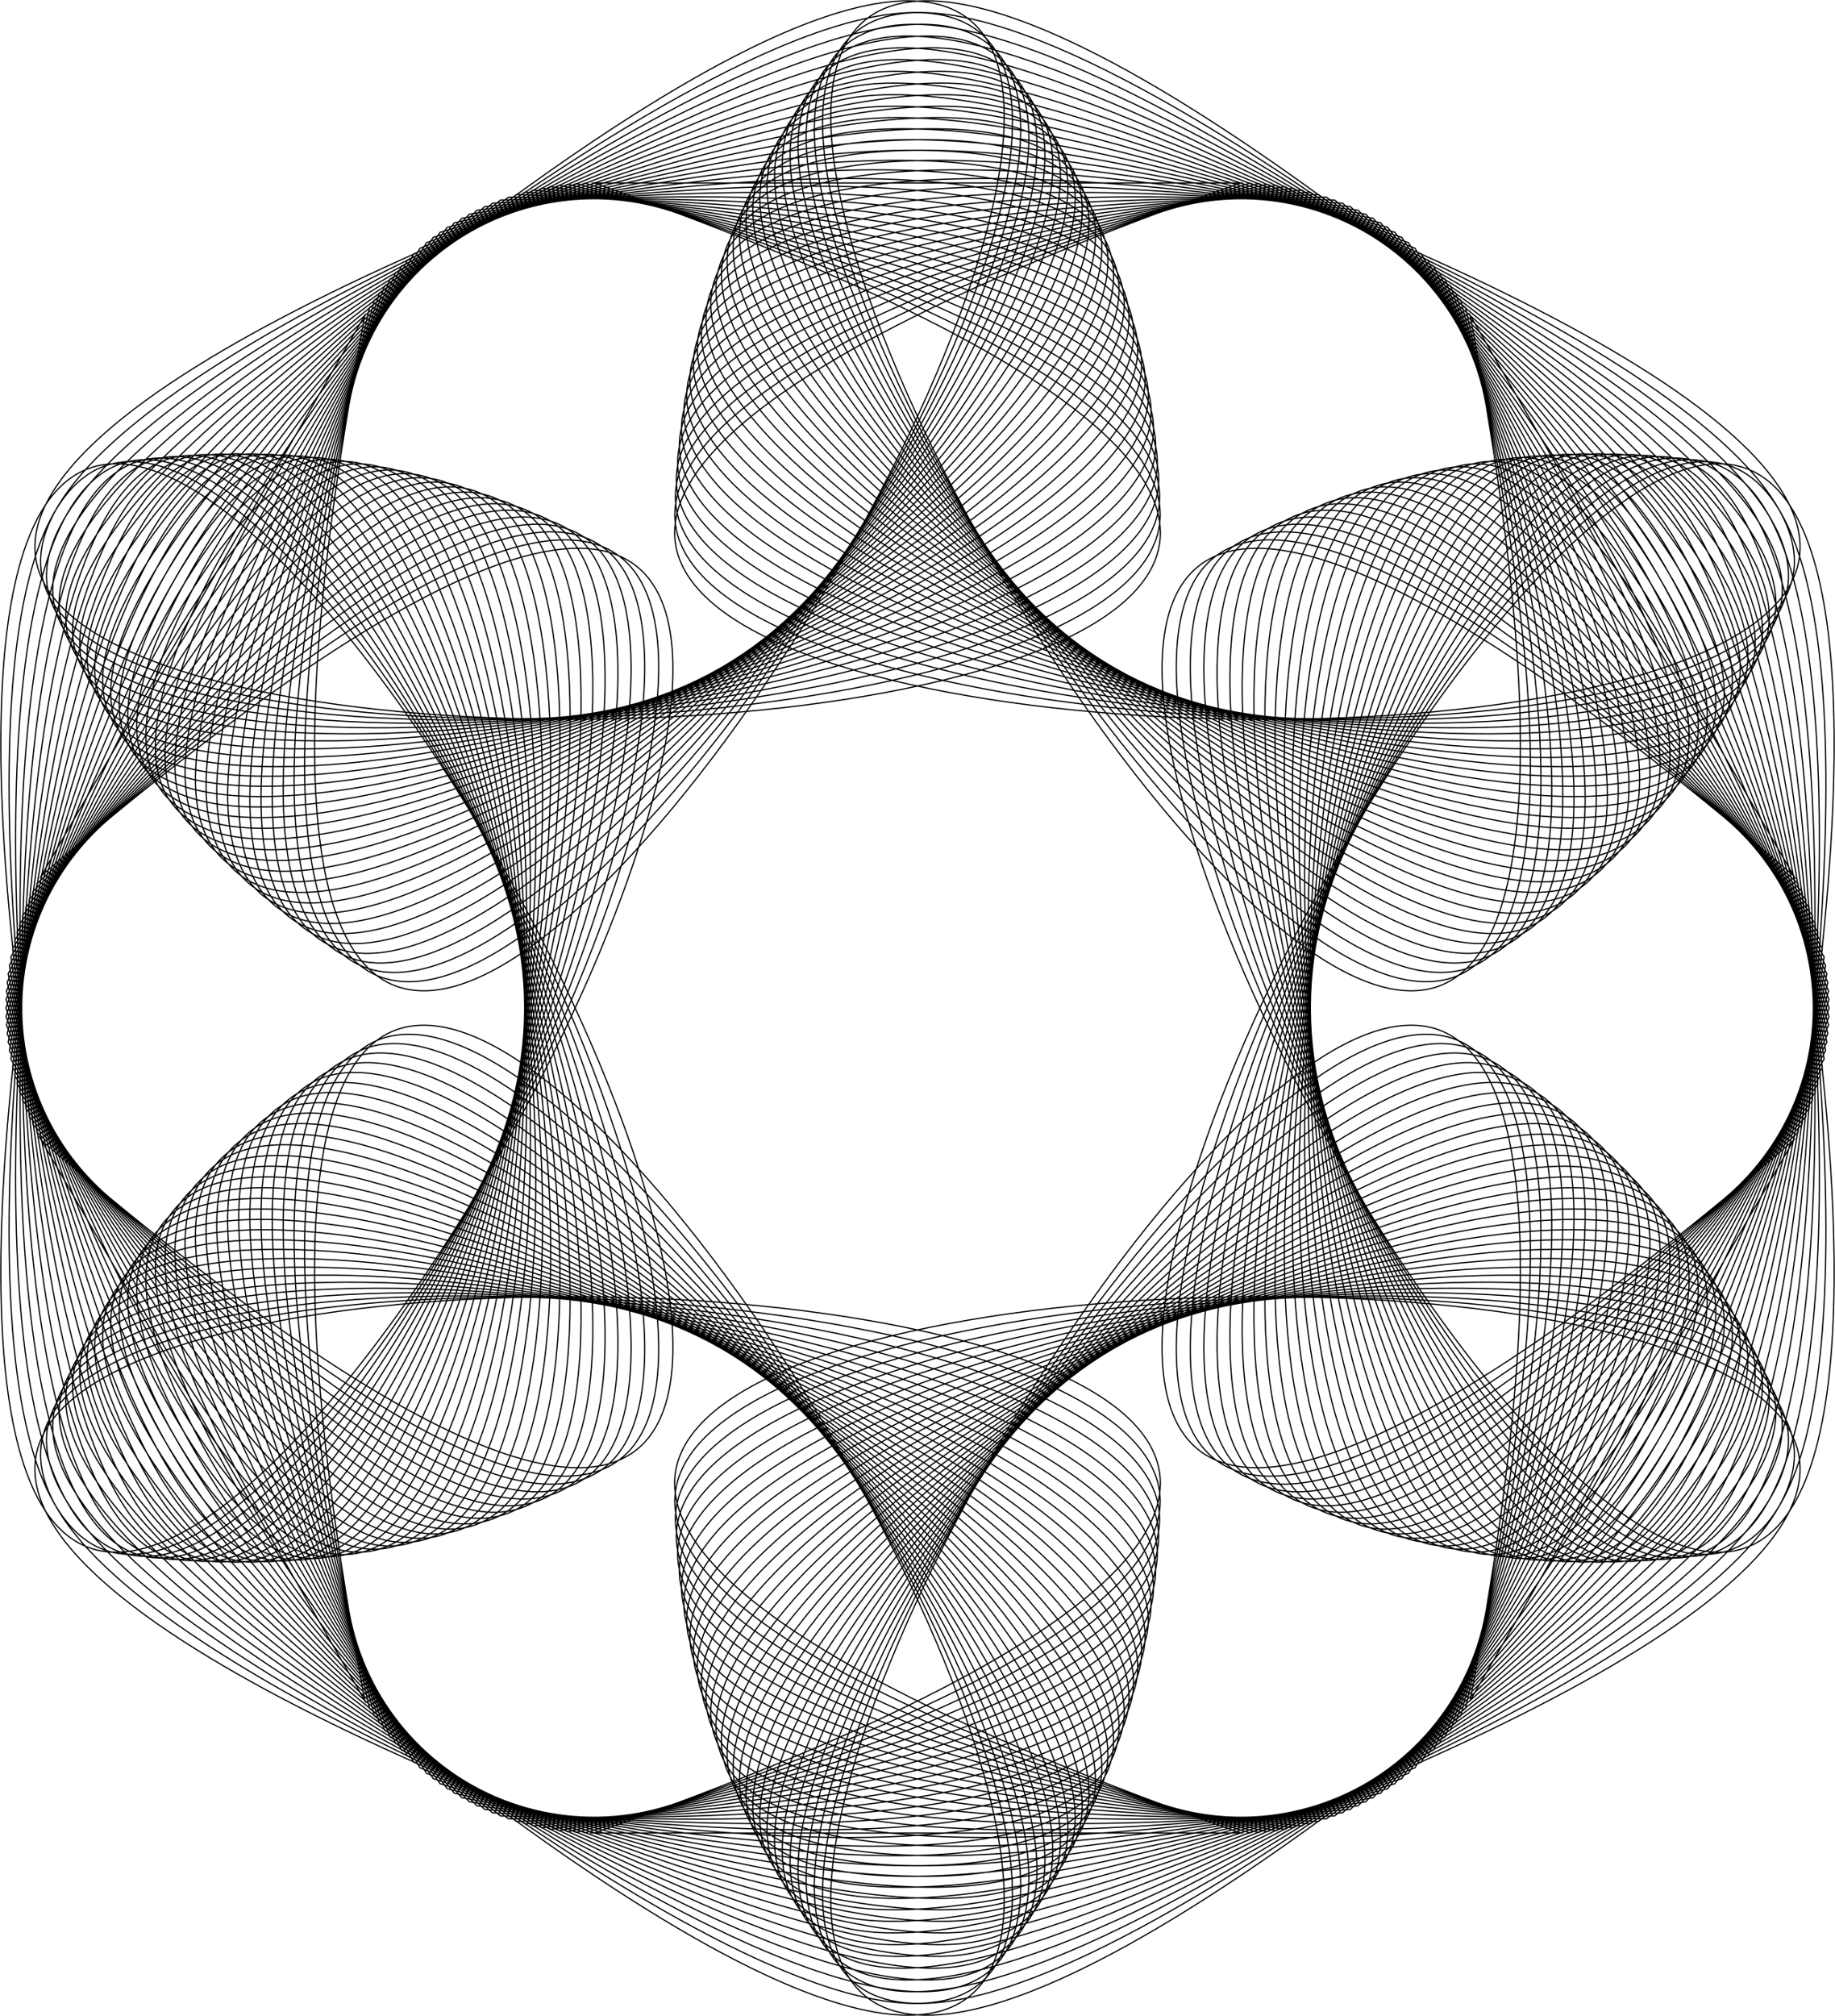 <?xml version="1.0" encoding="utf-8"?>
<svg version="1.1" id="Layer_1" xmlns="http://www.w3.org/2000/svg" xmlns:xlink="http://www.w3.org/1999/xlink" x="0px" y="0px"
	 viewBox="0 0 4555.759 5004.105" enable-background="new 0 0 4555.759 5004.105" xml:space="preserve">
<path fill="none" stroke="#000000" stroke-width="3" stroke-miterlimit="10" d="M3649.69,782.314
	c24.148,41.826,870.489,1507.732,803.432,1391.585c-3896.108-3351.841,793.122,5075.176,10.647,19.172
	c-3765.183-3463.933,621.516,5077.581,9.961,19.431c-3632.924-3572.218,451.244,5076.161,9.273,19.673
	c-3499.333-3676.694,282.304,5070.915,8.587,19.897c-3364.408-3777.362,114.698,5061.845,7.9,20.104
	c-3228.15-3874.222-51.575,5048.949,7.213,20.294c-3090.559-3967.274-216.515,5032.228,6.526,20.467
	c-2951.635-4056.519-380.122,5011.682,5.839,20.622c-2811.378-4141.956-542.396,4987.31,5.152,20.76
	c-2669.788-4223.584-703.337,4959.113,4.465,20.881c-2526.864-4301.405-862.944,4927.092,3.778,20.984
	c-2382.608-4375.417-1021.219,4891.245,3.091,21.071c-2237.018-4445.622-1178.16,4851.572,2.404,21.139
	c-2090.096-4512.019-1333.768,4808.075,1.717,21.191c-1941.84-4574.608-1488.043,4760.752,1.03,21.226
	c-1792.251-4633.389-1640.985,4709.604,0.344,21.243c-1641.329-4688.362-1792.594,4654.632-0.344,21.243
	c-1489.074-4739.526-1942.87,4595.834-1.03,21.226c-1335.486-4786.884-2091.813,4533.21-1.717,21.191
	c-1180.564-4830.433-2239.423,4466.762-2.404,21.139c-1024.31-4870.174-2385.699,4396.488-3.091,21.071
	c-866.722-4906.107-2530.643,4322.389-3.778,20.984c-707.802-4938.233-2674.253,4244.465-4.465,20.881
	c-547.548-4966.55-2816.53,4162.716-5.152,20.76c-385.961-4991.06-2957.474,4077.141-5.839,20.622
	c-223.041-5011.761-3097.085,3987.741-6.526,20.466c-58.788-5028.655-3235.363,3894.516-7.213,20.294
	c106.798-5041.74-3372.308,3797.466-7.9,20.104c273.717-5051.018-3507.919,3696.591-8.587,19.897
	c441.97-5056.488-3642.198,3591.89-9.273,19.673c611.555-5058.149-3775.144,3483.364-9.961,19.431
	c782.474-5056.004-3906.756,3371.014-10.647,19.172c-88.204,152.773-807.185,1398.085-803.432,1391.586
	c954.726-5050.05-3998.67,3224.451-11.28,18.807c1117.263-4992.711-4086.556,3077.039-11.848,18.342
	c1277.169-4932.313-4170.462,2928.868-12.4,17.867c1434.444-4868.857-4250.389,2779.94-12.938,17.385
	c1589.088-4802.344-4326.337,2630.253-13.461,16.894c1741.1-4732.771-4398.305,2479.809-13.969,16.393
	c1890.481-4660.14-4466.294,2328.606-14.462,15.885c2037.231-4584.451-4530.304,2176.645-14.939,15.368
	c2181.35-4505.703-4590.335,2023.926-15.402,14.841c2322.837-4423.896-4646.387,1870.45-15.851,14.308
	c2461.693-4339.031-4698.458,1716.214-16.284,13.764c2597.918-4251.107-4746.552,1561.221-16.702,13.212
	c2731.512-4160.125-4790.665,1405.47-17.105,12.652c2862.475-4066.085-4830.799,1248.96-17.493,12.083
	c2990.806-3968.987-4866.954,1091.693-17.867,11.505c3116.507-3868.829-4899.13,933.667-18.225,10.919
	c3239.576-3765.614-4927.327,774.883-18.569,10.324c3360.014-3659.339-4951.544,615.342-18.897,9.721
	c3477.82-3550.006-4971.782,455.042-19.211,9.108c3592.996-3437.615-4988.041,293.984-19.51,8.487
	c3705.54-3322.165-5000.32,132.168-19.793,7.858c3815.453-3203.657-5008.62-30.406-20.062,7.22
	c3922.734-3082.09-5012.941-193.738-20.316,6.574c4027.385-2957.466-5013.282-357.829-20.555,5.918
	c4129.404-2829.782-5009.645-522.677-20.778,5.254c4228.792-2699.04-5002.028-688.284-20.988,4.582
	c4325.549-2565.24-4990.432-854.649-21.181,3.9c4419.674-2428.38-4974.856-1021.771-21.361,3.21
	c4511.169-2288.463-4955.301-1189.652-21.525,2.512c4600.032-2145.487-4931.768-1358.291-21.674,1.805
	c4686.264-1999.453-4904.254-1527.688-21.808,1.089c4769.864-1850.36-4872.761-1697.843-21.927,0.365
	c-164.837,0-1746.755,0-1606.864,0c4850.833-1698.208-4791.792-1850.724-21.927-0.365
	c4882.446-1528.778-4708.072-2000.542-21.808-1.089c4910.093-1360.096-4621.706-2147.292-21.674-1.805
	c4933.776-1192.164-4532.693-2290.975-21.525-2.512c4953.495-1024.982-4441.035-2431.591-21.361-3.21
	c4969.25-858.549-4346.73-2569.14-21.181-3.9c4981.04-692.866-4249.779-2703.622-20.988-4.582
	c4988.866-527.932-4150.183-2835.036-20.778-5.254c4992.728-363.747-4047.939-2963.384-20.555-5.918
	c4992.625-200.312-3943.05-3088.664-20.316-6.574c4988.558-37.626-3835.514-3210.877-20.062-7.22
	c4980.526,124.31-3725.333-3330.024-19.793-7.858c4968.531,285.497-3612.505-3446.103-19.509-8.487
	c4952.571,445.934-3497.031-3559.115-19.211-9.108c4932.646,605.621-3378.911-3669.06-18.897-9.721
	c4908.758,764.56-3258.145-3775.937-18.569-10.324c4880.905,922.748-3134.732-3879.748-18.225-10.919
	c4849.087,1080.188-3008.673-3980.492-17.867-11.505c4813.306,1236.877-2879.969-4078.168-17.493-12.083
	c4773.56,1392.818-2748.618-4172.777-17.105-12.652c4729.85,1548.009-2614.621-4264.32-16.702-13.212
	c4682.175,1702.45-2477.977-4352.795-16.284-13.764c4630.536,1856.142-2338.688-4438.204-15.851-14.308
	c4574.933,2009.085-2196.752-4520.544-15.402-14.841c4515.365,2161.277-2052.17-4599.818-14.94-15.368
	C5448.258,6656.086-908.518-332.66,981.963,4327.48C5366.3,6790.896-773.105-421.684,967.995,4311.087
	c4312.876,2613.36-1602.548-4819.237-13.461-16.894c4237.451,2762.555-1447.382-4886.243-12.938-17.385
	c4158.062,2911.001-1289.569-4950.181-12.4-17.867c4074.708,3058.697-1129.11-5011.053-11.847-18.342
	c3987.391,3205.644-966.005-5068.857-11.28-18.807C833.61,4096.29,24.784,2695.362,102.636,2830.206
	c3896.108,3351.842-793.121-5075.176-10.648-19.172c3765.183,3463.933-621.516-5077.581-9.961-19.431
	c3632.924,3572.217-451.243-5076.16-9.274-19.673c3499.333,3676.694-282.304-5070.915-8.587-19.897
	c3364.408,3777.362-114.698-5061.844-7.9-20.104c3228.15,3874.222,51.575-5048.949-7.213-20.294
	c3090.559,3967.275,216.515-5032.228-6.526-20.466c2951.635,4056.519,380.122-5011.682-5.839-20.622
	c2811.378,4141.956,542.396-4987.31-5.152-20.76c2669.788,4223.584,703.337-4959.113-4.465-20.881
	c2526.865,4301.405,862.944-4927.092-3.778-20.984c2382.608,4375.417,1021.219-4891.245-3.091-21.071
	c2237.018,4445.622,1178.16-4851.572-2.404-21.139c2090.096,4512.019,1333.768-4808.075-1.717-21.191
	c1941.84,4574.608,1488.043-4760.752-1.03-21.226c1792.251,4633.389,1640.985-4709.604-0.343-21.243
	c1641.329,4688.362,1792.594-4654.632,0.343-21.243c1489.074,4739.526,1942.87-4595.834,1.03-21.226
	c1335.486,4786.884,2091.813-4533.21,1.717-21.191c1180.564,4830.433,2239.423-4466.762,2.404-21.139
	c1024.31,4870.174,2385.699-4396.488,3.091-21.071c866.722,4906.107,2530.643-4322.389,3.778-20.984
	c707.802,4938.233,2674.253-4244.465,4.465-20.881c547.548,4966.55,2816.53-4162.715,5.152-20.76
	c385.961,4991.06,2957.474-4077.141,5.839-20.622c223.041,5011.761,3097.085-3987.741,6.526-20.467
	c58.788,5028.655,3235.363-3894.516,7.213-20.294c-106.798,5041.74,3372.308-3797.466,7.9-20.104
	c-273.717,5051.019,3507.919-3696.591,8.587-19.897c-441.97,5056.488,3642.198-3591.89,9.274-19.673
	c-611.555,5058.149,3775.144-3483.365,9.961-19.431c-782.474,5056.003,3906.756-3371.014,10.648-19.172
	c45.627-79.029,836.458-1448.787,803.432-1391.585c-954.726,5050.049,3998.67-3224.451,11.28-18.807
	c-1117.263,4992.711,4086.556-3077.039,11.847-18.342c-1277.169,4932.313,4170.462-2928.869,12.4-17.868
	c-1434.444,4868.858,4250.389-2779.94,12.938-17.385c-1589.087,4802.344,4326.337-2630.254,13.461-16.893
	C-773.105,5425.79,5366.3-1786.79,981.963,676.625c-1890.481,4660.14,4466.295-2328.606,14.461-15.885
	c-2037.231,4584.451,4530.304-2176.646,14.94-15.368c-2181.35,4505.703,4590.335-2023.927,15.402-14.842
	c-2322.837,4423.896,4646.387-1870.449,15.851-14.307c-2461.694,4339.031,4698.458-1716.214,16.284-13.764
	c-2597.919,4251.107,4746.551-1561.221,16.702-13.212c-2731.513,4160.125,4790.665-1405.47,17.105-12.652
	c-2862.475,4066.085,4830.799-1248.96,17.493-12.083c-2990.807,3968.986,4866.954-1091.693,17.867-11.505
	c-3116.507,3868.829,4899.13-933.667,18.225-10.919c-3239.576,3765.613,4927.327-774.884,18.569-10.324
	c-3360.014,3659.339,4951.543-615.342,18.897-9.721c-3477.82,3550.006,4971.782-455.042,19.211-9.108
	c-3592.996,3437.615,4988.041-293.984,19.509-8.488c-3705.54,3322.166,5000.32-132.168,19.793-7.858
	c-3815.453,3203.657,5008.62,30.406,20.062-7.22c-3922.734,3082.091,5012.94,193.739,20.316-6.573
	c-4027.385,2957.466,5013.282,357.829,20.555-5.918c-4129.404,2829.782,5009.645,522.677,20.778-5.254
	c-4228.792,2699.04,5002.028,688.284,20.988-4.582c-4325.549,2565.24,4990.432,854.648,21.181-3.9
	c-4419.674,2428.38,4974.856,1021.771,21.361-3.211c-4511.169,2288.463,4955.301,1189.652,21.525-2.512
	c-4600.032,2145.487,4931.767,1358.291,21.674-1.805c-4686.264,1999.452,4904.254,1527.688,21.808-1.089
	c-4769.864,1850.36,4872.761,1697.843,21.927-0.365c92.991,0,1693.82,0,1606.864,0
	c-4850.834,1698.208,4791.792,1850.725,21.927,0.365c-4882.446,1528.777,4708.072,2000.542,21.808,1.089
	c-4910.093,1360.096,4621.706,2147.292,21.674,1.805c-4933.776,1192.164,4532.693,2290.975,21.525,2.512
	c-4953.496,1024.982,4441.035,2431.591,21.361,3.211c-4969.25,858.549,4346.73,2569.14,21.181,3.9
	c-4981.04,692.865,4249.779,2703.622,20.988,4.582c-4988.866,527.932,4150.182,2835.036,20.778,5.254
	c-4992.728,363.747,4047.939,2963.384,20.555,5.918c-4992.625,200.312,3943.05,3088.664,20.316,6.573
	c-4988.558,37.626,3835.514,3210.877,20.062,7.22c-4980.526-124.31,3725.333,3330.024,19.793,7.858
	c-4968.531-285.496,3612.505,3446.103,19.51,8.488c-4952.571-445.934,3497.031,3559.115,19.211,9.108
	c-4932.646-605.621,3378.911,3669.06,18.897,9.721c-4908.758-764.56,3258.145,3775.937,18.569,10.324
	c-4880.905-922.748,3134.732,3879.748,18.225,10.919c-4849.087-1080.188,3008.673,3980.492,17.867,11.505
	c-4813.306-1236.877,2879.969,4078.168,17.493,12.083c-4773.56-1392.818,2748.618,4172.777,17.105,12.652
	c-4729.85-1548.009,2614.62,4264.32,16.702,13.212c-4682.175-1702.45,2477.977,4352.795,16.284,13.764
	c-4630.536-1856.142,2338.688,4438.204,15.851,14.307c-4574.933-2009.085,2196.752,4520.544,15.402,14.842
	c-4515.365-2161.278,2052.17,4599.818,14.939,15.368c-4451.833-2312.721,1904.943,4676.025,14.462,15.885
	c-4384.337-2463.416,1755.069,4749.165,13.969,16.393c-4312.876-2613.36,1602.548,4819.237,13.461,16.893
	c-4237.451-2762.555,1447.382,4886.243,12.938,17.385c-4158.062-2911.001,1289.569,4950.181,12.4,17.868
	c-4074.708-3058.697,1129.11,5011.053,11.848,18.342C-348.98-2442.138,4604.416,5832.363,3649.69,782.314z"/>
</svg>
